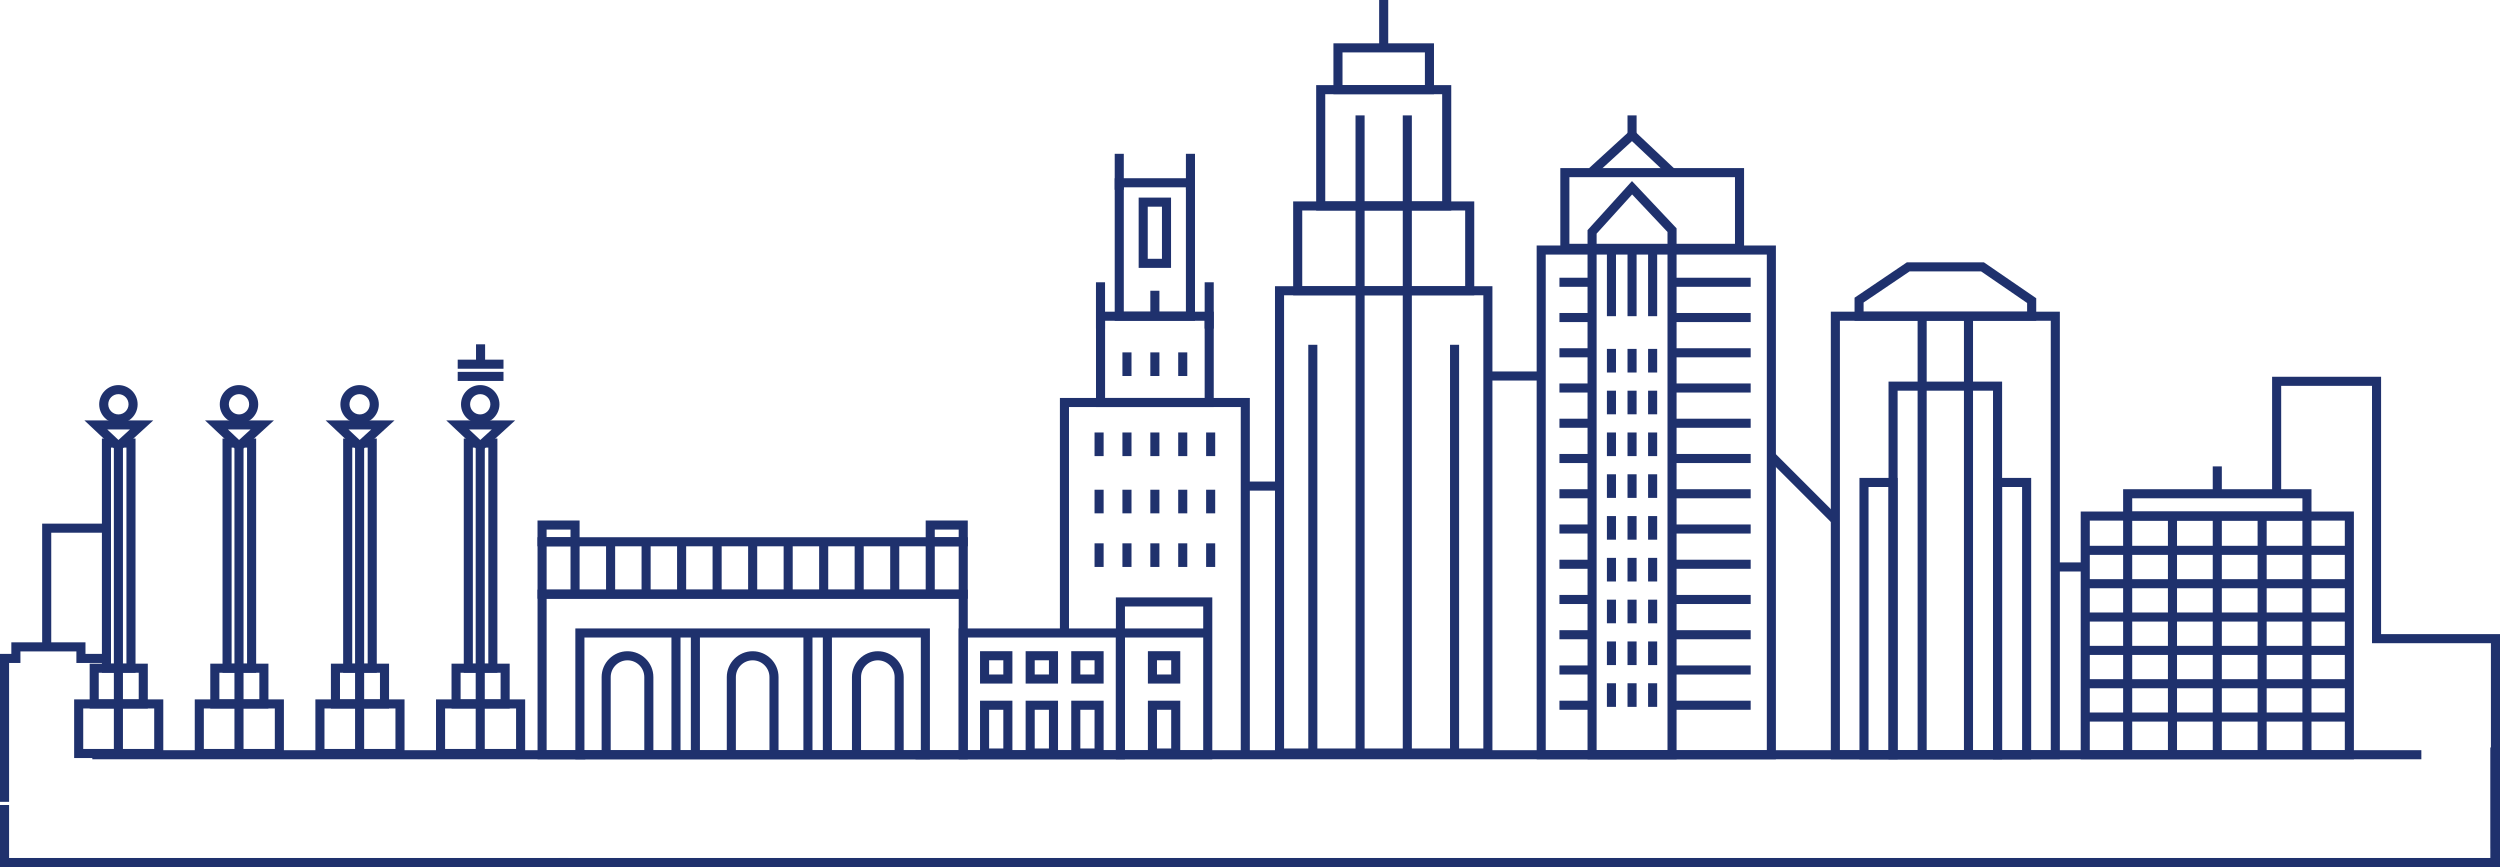 <?xml version="1.0" encoding="UTF-8"?>
<svg id="design" xmlns="http://www.w3.org/2000/svg" viewBox="0 0 687.89 238.58">
  <defs>
    <style>
      .cls-1 {
        fill: #1f316d;
        stroke-width: 0px;
      }
    </style>
  </defs>
  <g>
    <path class="cls-1" d="m266.29,208.92h-118.38v-46.68h118.38v46.68Zm-115.88-2.5h113.38v-41.68h-113.38v41.68Z"/>
    <path class="cls-1" d="m266.29,164.74h-118.38v-16.92h118.38v16.92Zm-115.88-2.5h113.38v-11.92h-113.38v11.92Z"/>
    <path class="cls-1" d="m159.48,150.32h-11.58v-7.1h11.58v7.1Zm-9.08-2.5h6.58v-2.1h-6.58v2.1Z"/>
    <path class="cls-1" d="m266.29,150.32h-11.58v-7.1h11.58v7.1Zm-9.08-2.5h6.58v-2.1h-6.58v2.1Z"/>
    <path class="cls-1" d="m179.78,207.67h-2.5v-21.36c0-2.55-2.07-4.62-4.62-4.62s-4.62,2.07-4.62,4.62v21.36h-2.5v-21.36c0-3.93,3.2-7.12,7.12-7.12s7.12,3.2,7.12,7.12v21.36Z"/>
    <path class="cls-1" d="m214.22,207.67h-2.5v-21.36c0-2.55-2.07-4.62-4.62-4.62s-4.62,2.07-4.62,4.62v21.36h-2.5v-21.36c0-3.93,3.2-7.12,7.12-7.12s7.12,3.2,7.12,7.12v21.36Z"/>
    <path class="cls-1" d="m248.66,207.67h-2.5v-21.36c0-2.55-2.07-4.62-4.62-4.62s-4.62,2.07-4.62,4.62v21.36h-2.5v-21.36c0-3.93,3.2-7.12,7.12-7.12s7.12,3.2,7.12,7.12v21.36Z"/>
    <path class="cls-1" d="m255.87,208.92h-97.56v-36h97.56v36Zm-95.06-2.5h92.56v-31h-92.56v31Z"/>
    <rect class="cls-1" x="184.75" y="174.17" width="2.5" height="33.5"/>
    <rect class="cls-1" x="190.09" y="174.17" width="2.5" height="33.5"/>
    <rect class="cls-1" x="221.06" y="174.17" width="2.5" height="33.5"/>
    <rect class="cls-1" x="226.41" y="174.17" width="2.5" height="33.5"/>
    <g>
      <rect class="cls-1" x="156.98" y="149.07" width="2.5" height="14.42"/>
      <rect class="cls-1" x="166.76" y="149.07" width="2.5" height="14.42"/>
      <rect class="cls-1" x="176.53" y="149.07" width="2.5" height="14.42"/>
      <rect class="cls-1" x="186.3" y="149.07" width="2.5" height="14.42"/>
      <rect class="cls-1" x="196.07" y="149.07" width="2.5" height="14.42"/>
      <rect class="cls-1" x="205.85" y="149.07" width="2.5" height="14.42"/>
      <rect class="cls-1" x="215.62" y="149.07" width="2.5" height="14.42"/>
      <rect class="cls-1" x="225.39" y="149.07" width="2.5" height="14.42"/>
      <rect class="cls-1" x="235.16" y="149.07" width="2.5" height="14.42"/>
      <rect class="cls-1" x="244.94" y="149.07" width="2.5" height="14.42"/>
      <rect class="cls-1" x="254.71" y="149.07" width="2.5" height="14.42"/>
    </g>
    <path class="cls-1" d="m309.54,208.92h-45.76v-36h45.76v36Zm-43.26-2.5h40.76v-31h-40.76v31Z"/>
    <path class="cls-1" d="m333.57,208.92h-26.53v-44.54h26.53v44.54Zm-24.03-2.5h21.53v-39.54h-21.53v39.54Z"/>
    <path class="cls-1" d="m278.57,188.09h-8.91v-8.91h8.91v8.91Zm-6.41-2.5h3.91v-3.91h-3.91v3.91Z"/>
    <path class="cls-1" d="m291.12,188.09h-8.91v-8.91h8.91v8.91Zm-6.41-2.5h3.91v-3.91h-3.91v3.91Z"/>
    <path class="cls-1" d="m303.67,188.09h-8.91v-8.91h8.91v8.91Zm-6.41-2.5h3.91v-3.91h-3.91v3.91Z"/>
    <path class="cls-1" d="m278.57,208.45h-8.91v-15.65h8.91v15.65Zm-6.41-2.5h3.91v-10.65h-3.91v10.65Z"/>
    <path class="cls-1" d="m291.12,208.45h-8.91v-15.65h8.91v15.65Zm-6.41-2.5h3.91v-10.65h-3.91v10.65Z"/>
    <path class="cls-1" d="m303.67,208.45h-8.91v-15.65h8.91v15.65Zm-6.41-2.5h3.91v-10.65h-3.91v10.65Z"/>
    <path class="cls-1" d="m324.76,188.09h-8.91v-8.91h8.91v8.91Zm-6.41-2.5h3.91v-3.91h-3.91v3.91Z"/>
    <path class="cls-1" d="m324.76,208.45h-8.91v-15.65h8.91v15.65Zm-6.41-2.5h3.91v-10.65h-3.91v10.65Z"/>
    <rect class="cls-1" x="308.29" y="172.92" width="24.03" height="2.5"/>
  </g>
  <g>
    <path class="cls-1" d="m32.56,124.47l-9.34-8.8h18.96l-9.62,8.8Zm-3.04-6.3l3.07,2.89,3.16-2.89h-6.22Z"/>
    <path class="cls-1" d="m44.93,208.58h-24.53v-16.14h24.53v16.14Zm-22.03-2.5h19.53v-11.14h-19.53v11.14Z"/>
    <path class="cls-1" d="m40.67,194.94h-16v-12.33h16v12.33Zm-13.5-2.5h11v-7.33h-11v7.33Z"/>
    <polygon class="cls-1" points="37.29 185.11 28.04 185.11 28.04 120.66 31.91 120.66 31.91 123.16 30.54 123.16 30.54 182.61 34.79 182.61 34.79 123.16 33.31 123.16 33.31 120.66 37.29 120.66 37.29 185.11"/>
    <rect class="cls-1" x="31.33" y="122.77" width="2.5" height="84.9"/>
    <path class="cls-1" d="m32.58,116.54c-2.92,0-5.29-2.38-5.29-5.29s2.38-5.29,5.29-5.29c2.92,0,5.29,2.38,5.29,5.29s-2.38,5.29-5.29,5.29Zm0-8.09c-1.54,0-2.79,1.25-2.79,2.79s1.25,2.79,2.79,2.79,2.79-1.25,2.79-2.79-1.25-2.79-2.79-2.79Z"/>
    <path class="cls-1" d="m65.75,124.47l-9.34-8.8h18.97l-9.62,8.8Zm-3.04-6.3l3.07,2.89,3.16-2.89h-6.23Z"/>
    <path class="cls-1" d="m78.12,208.58h-24.53v-16.14h24.53v16.14Zm-22.03-2.5h19.53v-11.14h-19.53v11.14Z"/>
    <path class="cls-1" d="m73.86,194.94h-16v-12.33h16v12.33Zm-13.5-2.5h11v-7.33h-11v7.33Z"/>
    <polygon class="cls-1" points="70.48 185.11 61.23 185.11 61.23 120.66 65.1 120.66 65.1 123.16 63.73 123.16 63.73 182.61 67.98 182.61 67.98 123.16 66.49 123.16 66.49 120.66 70.48 120.66 70.48 185.11"/>
    <rect class="cls-1" x="64.51" y="122.77" width="2.5" height="84.9"/>
    <path class="cls-1" d="m65.76,116.54c-2.92,0-5.29-2.38-5.29-5.29s2.38-5.29,5.29-5.29c2.92,0,5.29,2.38,5.29,5.29s-2.38,5.29-5.29,5.29Zm0-8.09c-1.54,0-2.79,1.25-2.79,2.79s1.25,2.79,2.79,2.79,2.79-1.25,2.79-2.79-1.25-2.79-2.79-2.79Z"/>
    <path class="cls-1" d="m98.94,124.47l-9.34-8.8h18.96l-9.62,8.8Zm-3.04-6.3l3.07,2.89,3.16-2.89h-6.22Z"/>
    <path class="cls-1" d="m111.31,208.58h-24.53v-16.14h24.53v16.14Zm-22.03-2.5h19.53v-11.14h-19.53v11.14Z"/>
    <path class="cls-1" d="m107.05,194.94h-16v-12.33h16v12.33Zm-13.5-2.5h11v-7.33h-11v7.33Z"/>
    <polygon class="cls-1" points="103.67 185.11 94.42 185.11 94.42 120.66 98.29 120.66 98.29 123.16 96.92 123.16 96.92 182.61 101.17 182.61 101.17 123.16 99.68 123.16 99.68 120.66 103.67 120.66 103.67 185.11"/>
    <rect class="cls-1" x="97.7" y="122.77" width="2.5" height="84.9"/>
    <path class="cls-1" d="m98.95,116.54c-2.92,0-5.29-2.38-5.29-5.29s2.38-5.29,5.29-5.29c2.92,0,5.29,2.38,5.29,5.29s-2.38,5.29-5.29,5.29Zm0-8.09c-1.54,0-2.79,1.25-2.79,2.79s1.25,2.79,2.79,2.79,2.79-1.25,2.79-2.79-1.25-2.79-2.79-2.79Z"/>
    <path class="cls-1" d="m132.13,124.47l-9.34-8.8h18.97l-9.62,8.8Zm-3.04-6.3l3.07,2.89,3.16-2.89h-6.23Z"/>
    <path class="cls-1" d="m144.5,208.58h-24.53v-16.14h24.53v16.14Zm-22.03-2.5h19.53v-11.14h-19.53v11.14Z"/>
    <path class="cls-1" d="m140.24,194.94h-16v-12.33h16v12.33Zm-13.5-2.5h11v-7.33h-11v7.33Z"/>
    <polygon class="cls-1" points="136.86 185.11 127.61 185.11 127.61 120.66 131.48 120.66 131.48 123.16 130.11 123.16 130.11 182.61 134.36 182.61 134.36 123.16 132.87 123.16 132.87 120.66 136.86 120.66 136.86 185.11"/>
    <rect class="cls-1" x="130.89" y="122.77" width="2.5" height="84.9"/>
    <path class="cls-1" d="m132.14,116.54c-2.92,0-5.29-2.38-5.29-5.29s2.37-5.29,5.29-5.29c2.92,0,5.29,2.38,5.29,5.29s-2.38,5.29-5.29,5.29Zm0-8.09c-1.54,0-2.79,1.25-2.79,2.79s1.25,2.79,2.79,2.79,2.79-1.25,2.79-2.79-1.25-2.79-2.8-2.79Z"/>
    <rect class="cls-1" x="125.94" y="102.32" width="12.6" height="2.5"/>
    <rect class="cls-1" x="125.94" y="98.96" width="12.6" height="2.5"/>
    <rect class="cls-1" x="130.98" y="94.74" width="2.5" height="5.47"/>
  </g>
  <g>
    <path class="cls-1" d="m566.78,208.92h-63.02v-123.16h63.02v123.16Zm-60.52-2.5h58.02v-118.16h-58.02v118.16Z"/>
    <path class="cls-1" d="m560.27,88.26h-49.98v-6.34l14.4-9.74h21.19l14.4,9.88v6.21Zm-47.48-2.5h44.98v-2.39l-12.67-8.7h-19.65l-12.67,8.57v2.51Z"/>
    <rect class="cls-1" x="527.64" y="87.01" width="2.5" height="120.66"/>
    <path class="cls-1" d="m550.89,208.92h-31.25v-103.92h31.25v103.92Zm-28.75-2.5h26.25v-98.92h-26.25v98.92Z"/>
    <path class="cls-1" d="m522.14,208.92h-10.5v-77.42h10.5v77.42Zm-8-2.5h5.5v-72.42h-5.5v72.42Z"/>
    <rect class="cls-1" x="540.39" y="87.01" width="2.5" height="120.66"/>
    <path class="cls-1" d="m558.89,208.92h-10.5v-77.42h10.5v77.42Zm-8-2.5h5.5v-72.42h-5.5v72.42Z"/>
  </g>
  <g>
    <polygon class="cls-1" points="343.9 207.33 341.4 207.33 341.4 112 294.14 112 294.14 174.17 291.64 174.17 291.64 109.5 343.9 109.5 343.9 207.33"/>
    <path class="cls-1" d="m333.97,112h-32.4v-26.24h32.4v26.24Zm-29.9-2.5h27.4v-21.24h-27.4v21.24Z"/>
    <g>
      <path class="cls-1" d="m328.81,88.26h-22.09v-39.22h22.09v39.22Zm-19.59-2.5h17.09v-34.22h-17.09v34.22Z"/>
      <rect class="cls-1" x="306.72" y="42.32" width="2.5" height="9.9"/>
      <rect class="cls-1" x="326.31" y="42.32" width="2.5" height="9.9"/>
      <path class="cls-1" d="m322.22,73.71h-8.91v-19.34h8.91v19.34Zm-6.41-2.5h3.91v-14.34h-3.91v14.34Z"/>
    </g>
    <rect class="cls-1" x="301.56" y="77.67" width="2.5" height="12.75"/>
    <rect class="cls-1" x="331.47" y="77.67" width="2.5" height="12.75"/>
    <g>
      <rect class="cls-1" x="301.17" y="119" width="2.5" height="6.5"/>
      <rect class="cls-1" x="308.84" y="119" width="2.5" height="6.5"/>
      <rect class="cls-1" x="316.52" y="119" width="2.5" height="6.5"/>
      <rect class="cls-1" x="324.19" y="119" width="2.5" height="6.5"/>
      <rect class="cls-1" x="331.87" y="119" width="2.5" height="6.5"/>
    </g>
    <rect class="cls-1" x="308.84" y="96.96" width="2.5" height="6.5"/>
    <rect class="cls-1" x="316.52" y="96.96" width="2.5" height="6.5"/>
    <rect class="cls-1" x="324.19" y="96.96" width="2.5" height="6.5"/>
    <g>
      <rect class="cls-1" x="301.17" y="134.75" width="2.5" height="6.5"/>
      <rect class="cls-1" x="308.84" y="134.75" width="2.5" height="6.5"/>
      <rect class="cls-1" x="316.52" y="134.75" width="2.5" height="6.5"/>
      <rect class="cls-1" x="324.19" y="134.75" width="2.5" height="6.5"/>
      <rect class="cls-1" x="331.87" y="134.75" width="2.5" height="6.5"/>
    </g>
    <g>
      <rect class="cls-1" x="301.17" y="149.5" width="2.5" height="6.5"/>
      <rect class="cls-1" x="308.84" y="149.5" width="2.5" height="6.5"/>
      <rect class="cls-1" x="316.52" y="149.5" width="2.5" height="6.5"/>
      <rect class="cls-1" x="324.19" y="149.5" width="2.5" height="6.5"/>
      <rect class="cls-1" x="331.87" y="149.5" width="2.5" height="6.5"/>
    </g>
    <rect class="cls-1" x="316.52" y="80" width="2.5" height="7.01"/>
  </g>
  <g>
    <path class="cls-1" d="m410.65,208.45h-59.83V78.75h59.83v129.7Zm-57.33-2.5h54.83v-124.7h-54.83v124.7Z"/>
    <path class="cls-1" d="m405.65,81.25h-49.83v-25.83h49.83v25.83Zm-47.33-2.5h44.83v-20.83h-44.83v20.83Z"/>
    <path class="cls-1" d="m399.32,57.92h-37.17V23.42h37.17v34.5Zm-34.67-2.5h32.17v-29.5h-32.17v29.5Z"/>
    <path class="cls-1" d="m394.57,25.92h-27.67v-14h27.67v14Zm-25.17-2.5h22.67v-9h-22.67v9Z"/>
    <rect class="cls-1" x="379.48" y="0" width="2.5" height="13.17"/>
    <g>
      <rect class="cls-1" x="372.98" y="31.75" width="2.5" height="175.45"/>
      <rect class="cls-1" x="385.98" y="31.75" width="2.5" height="175.45"/>
      <rect class="cls-1" x="398.98" y="94.87" width="2.5" height="112.33"/>
      <rect class="cls-1" x="359.98" y="94.87" width="2.5" height="112.33"/>
    </g>
  </g>
  <g>
    <path class="cls-1" d="m488.65,208.92h-65.83V67.55h65.83v141.36Zm-63.33-2.5h60.83V70.05h-60.83v136.36Z"/>
    <path class="cls-1" d="m461.32,208.92h-24.5V63.32l12.23-13.5,12.27,13.01v146.08Zm-22-2.5h19.5V63.83l-9.73-10.32-9.77,10.78v142.13Z"/>
    <polygon class="cls-1" points="459.21 48.41 449.05 38.84 438.91 48.12 437.22 46.28 449.08 35.43 460.92 46.59 459.21 48.41"/>
    <rect class="cls-1" x="442.15" y="68.33" width="2.5" height="18.67"/>
    <rect class="cls-1" x="447.82" y="68.33" width="2.5" height="18.67"/>
    <rect class="cls-1" x="453.48" y="68.33" width="2.5" height="18.67"/>
    <g>
      <rect class="cls-1" x="442.15" y="96" width="2.5" height="6.5"/>
      <rect class="cls-1" x="447.82" y="96" width="2.5" height="6.5"/>
      <rect class="cls-1" x="453.48" y="96" width="2.5" height="6.5"/>
    </g>
    <g>
      <rect class="cls-1" x="442.15" y="107.5" width="2.5" height="6.5"/>
      <rect class="cls-1" x="447.82" y="107.5" width="2.5" height="6.5"/>
      <rect class="cls-1" x="453.48" y="107.5" width="2.5" height="6.5"/>
    </g>
    <g>
      <rect class="cls-1" x="442.15" y="119" width="2.5" height="6.5"/>
      <rect class="cls-1" x="447.82" y="119" width="2.5" height="6.5"/>
      <rect class="cls-1" x="453.48" y="119" width="2.5" height="6.5"/>
    </g>
    <g>
      <rect class="cls-1" x="442.15" y="130.5" width="2.5" height="6.5"/>
      <rect class="cls-1" x="447.82" y="130.5" width="2.5" height="6.5"/>
      <rect class="cls-1" x="453.48" y="130.5" width="2.5" height="6.5"/>
    </g>
    <g>
      <rect class="cls-1" x="442.15" y="142" width="2.5" height="6.5"/>
      <rect class="cls-1" x="447.82" y="142" width="2.5" height="6.5"/>
      <rect class="cls-1" x="453.48" y="142" width="2.5" height="6.5"/>
    </g>
    <g>
      <rect class="cls-1" x="442.15" y="153.5" width="2.5" height="6.5"/>
      <rect class="cls-1" x="447.82" y="153.5" width="2.5" height="6.5"/>
      <rect class="cls-1" x="453.48" y="153.5" width="2.5" height="6.5"/>
    </g>
    <g>
      <rect class="cls-1" x="442.15" y="165" width="2.5" height="6.5"/>
      <rect class="cls-1" x="447.82" y="165" width="2.5" height="6.5"/>
      <rect class="cls-1" x="453.48" y="165" width="2.5" height="6.5"/>
    </g>
    <g>
      <rect class="cls-1" x="442.15" y="176.5" width="2.5" height="6.5"/>
      <rect class="cls-1" x="447.82" y="176.5" width="2.5" height="6.5"/>
      <rect class="cls-1" x="453.48" y="176.5" width="2.5" height="6.5"/>
    </g>
    <g>
      <rect class="cls-1" x="442.15" y="188" width="2.5" height="6.5"/>
      <rect class="cls-1" x="447.82" y="188" width="2.5" height="6.5"/>
      <rect class="cls-1" x="453.48" y="188" width="2.5" height="6.5"/>
    </g>
    <path class="cls-1" d="m479.89,69.58h-50.56v-23.33h50.56v23.33Zm-48.06-2.5h45.56v-18.33h-45.56v18.33Z"/>
    <rect class="cls-1" x="447.82" y="31.75" width="2.5" height="5.39"/>
    <g>
      <g>
        <rect class="cls-1" x="429.09" y="76.42" width="8.97" height="2.5"/>
        <rect class="cls-1" x="460.07" y="76.42" width="21.64" height="2.5"/>
      </g>
      <g>
        <rect class="cls-1" x="429.09" y="86.12" width="8.97" height="2.5"/>
        <rect class="cls-1" x="460.07" y="86.12" width="21.64" height="2.5"/>
      </g>
      <g>
        <rect class="cls-1" x="429.09" y="95.82" width="8.97" height="2.5"/>
        <rect class="cls-1" x="460.07" y="95.82" width="21.64" height="2.5"/>
      </g>
      <g>
        <rect class="cls-1" x="429.09" y="105.51" width="8.97" height="2.5"/>
        <rect class="cls-1" x="460.07" y="105.51" width="21.64" height="2.5"/>
      </g>
      <g>
        <rect class="cls-1" x="429.09" y="115.21" width="8.97" height="2.5"/>
        <rect class="cls-1" x="460.07" y="115.21" width="21.64" height="2.5"/>
      </g>
      <g>
        <rect class="cls-1" x="429.09" y="124.91" width="8.97" height="2.5"/>
        <rect class="cls-1" x="460.07" y="124.91" width="21.64" height="2.5"/>
      </g>
      <g>
        <rect class="cls-1" x="429.09" y="134.61" width="8.97" height="2.5"/>
        <rect class="cls-1" x="460.07" y="134.61" width="21.64" height="2.5"/>
      </g>
      <g>
        <rect class="cls-1" x="429.09" y="144.31" width="8.97" height="2.5"/>
        <rect class="cls-1" x="460.07" y="144.31" width="21.64" height="2.5"/>
      </g>
      <g>
        <rect class="cls-1" x="429.09" y="154.01" width="8.97" height="2.5"/>
        <rect class="cls-1" x="460.07" y="154.01" width="21.64" height="2.5"/>
      </g>
      <g>
        <rect class="cls-1" x="429.09" y="163.7" width="8.97" height="2.5"/>
        <rect class="cls-1" x="460.07" y="163.7" width="21.64" height="2.5"/>
      </g>
      <g>
        <rect class="cls-1" x="429.09" y="173.4" width="8.97" height="2.5"/>
        <rect class="cls-1" x="460.07" y="173.4" width="21.64" height="2.5"/>
      </g>
      <g>
        <rect class="cls-1" x="429.09" y="183.1" width="8.97" height="2.5"/>
        <rect class="cls-1" x="460.07" y="183.1" width="21.64" height="2.5"/>
      </g>
      <g>
        <rect class="cls-1" x="429.09" y="192.8" width="8.97" height="2.5"/>
        <rect class="cls-1" x="460.07" y="192.8" width="21.64" height="2.5"/>
      </g>
    </g>
  </g>
  <g>
    <path class="cls-1" d="m647.69,208.92h-75.17v-68.17h75.17v68.17Zm-72.67-2.5h70.17v-63.17h-70.17v63.17Z"/>
    <g>
      <rect class="cls-1" x="584.19" y="142" width="2.5" height="65.2"/>
      <rect class="cls-1" x="596.52" y="142" width="2.5" height="65.2"/>
      <rect class="cls-1" x="608.85" y="142" width="2.5" height="65.2"/>
      <rect class="cls-1" x="621.19" y="142" width="2.5" height="65.2"/>
      <rect class="cls-1" x="633.52" y="142" width="2.5" height="65.2"/>
    </g>
    <rect class="cls-1" x="573.77" y="150.18" width="72.67" height="2.5"/>
    <rect class="cls-1" x="573.77" y="159.36" width="72.67" height="2.5"/>
    <rect class="cls-1" x="573.77" y="168.53" width="72.67" height="2.5"/>
    <rect class="cls-1" x="573.77" y="177.71" width="72.67" height="2.5"/>
    <rect class="cls-1" x="573.77" y="186.88" width="72.67" height="2.5"/>
    <rect class="cls-1" x="573.77" y="196.05" width="72.67" height="2.5"/>
    <path class="cls-1" d="m636.02,143.25h-51.83v-8.64h51.83v8.64Zm-49.33-2.5h46.83v-3.64h-46.83v3.64Z"/>
    <rect class="cls-1" x="608.85" y="128.33" width="2.5" height="7.53"/>
  </g>
  <polygon class="cls-1" points="687.89 233.48 685.39 233.48 685.39 176.98 652.67 176.98 652.67 106.17 627.68 106.17 627.68 136.49 625.18 136.49 625.18 103.67 655.17 103.67 655.17 174.48 687.89 174.48 687.89 233.48"/>
  <polygon class="cls-1" points="156.37 238.58 0 238.58 0 221.5 2.5 221.5 2.5 236.08 156.37 236.08 156.37 238.58"/>
  <polygon class="cls-1" points="687.89 238.58 153.69 238.58 153.69 236.08 685.23 236.08 685.23 205.67 687.89 205.67 687.89 238.58"/>
  <polygon class="cls-1" points="2.5 220.63 0 220.63 0 179.92 3.12 179.92 3.12 176.74 23.52 176.74 23.52 179.92 29.29 179.92 29.29 182.42 21.02 182.42 21.02 179.24 5.62 179.24 5.62 182.42 2.5 182.42 2.5 220.63"/>
  <rect class="cls-1" x="25.4" y="206.42" width="135.66" height="2.5"/>
  <polygon class="cls-1" points="14.1 178.55 11.6 178.55 11.6 144.08 29.29 144.08 29.29 146.58 14.1 146.58 14.1 178.55"/>
  <rect class="cls-1" x="251.91" y="206.42" width="414.34" height="2.5"/>
  <rect class="cls-1" x="342.65" y="132.5" width="9.42" height="2.5"/>
  <rect class="cls-1" x="409.4" y="102.21" width="14.67" height="2.5"/>
  <rect class="cls-1" x="494.96" y="121.85" width="2.5" height="24.91" transform="translate(50.37 390.21) rotate(-45)"/>
  <rect class="cls-1" x="565.53" y="154.75" width="8.24" height="2.5"/>
</svg>